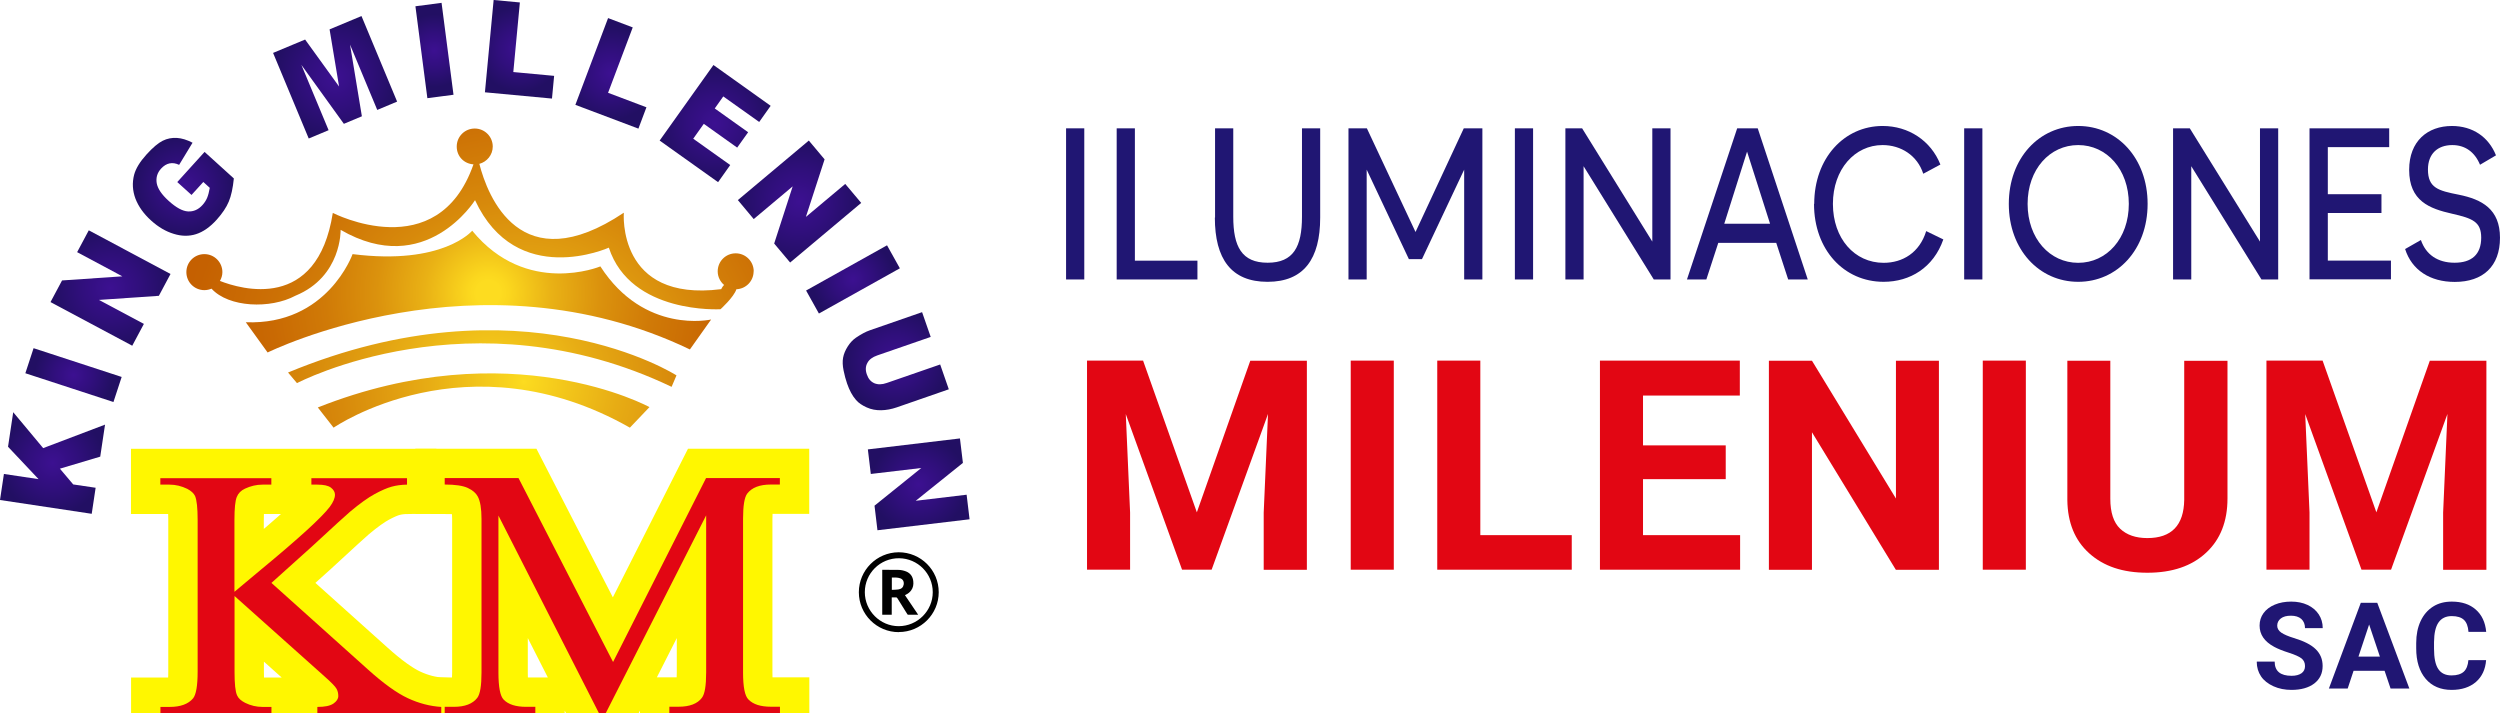 <?xml version="1.0" encoding="UTF-8"?> <svg xmlns="http://www.w3.org/2000/svg" xmlns:xlink="http://www.w3.org/1999/xlink" id="Capa_2" data-name="Capa 2" viewBox="0 0 255.4 72.88"><defs><style> .cls-1 { fill: url(#Degradado_sin_nombre_142-4); } .cls-1, .cls-2, .cls-3, .cls-4, .cls-5, .cls-6, .cls-7, .cls-8, .cls-9, .cls-10, .cls-11, .cls-12, .cls-13, .cls-14, .cls-15, .cls-16, .cls-17, .cls-18, .cls-19, .cls-20 { stroke-width: 0px; } .cls-2 { fill: url(#Degradado_sin_nombre_142-9); } .cls-3 { fill: #000; } .cls-4 { fill: url(#Degradado_sin_nombre_142-13); } .cls-5 { fill: url(#Degradado_sin_nombre_142-10); } .cls-6 { fill: url(#Degradado_sin_nombre_142-2); } .cls-7 { fill: url(#Degradado_sin_nombre_133-2); } .cls-8 { fill: url(#Degradado_sin_nombre_142-11); } .cls-9 { fill: url(#Degradado_sin_nombre_136); } .cls-10 { fill: #e20613; } .cls-11 { fill: url(#Degradado_sin_nombre_142-3); } .cls-12 { fill: url(#Degradado_sin_nombre_133-3); } .cls-13 { fill: url(#Degradado_sin_nombre_142-5); } .cls-14 { fill: url(#Degradado_sin_nombre_142); } .cls-15 { fill: url(#Degradado_sin_nombre_142-6); } .cls-16 { fill: url(#Degradado_sin_nombre_142-7); } .cls-21 { fill: none; stroke: #fff700; stroke-width: 6px; } .cls-17 { fill: url(#Degradado_sin_nombre_133); } .cls-18 { fill: #201673; } .cls-19 { fill: url(#Degradado_sin_nombre_142-12); } .cls-20 { fill: url(#Degradado_sin_nombre_142-8); } </style><radialGradient id="Degradado_sin_nombre_136" data-name="Degradado sin nombre 136" cx="49.89" cy="29.94" fx="49.89" fy="29.94" r="40.78" gradientUnits="userSpaceOnUse"><stop offset=".03" stop-color="#fddc20"></stop><stop offset=".05" stop-color="#fbd71e"></stop><stop offset=".16" stop-color="#e9b115"></stop><stop offset=".28" stop-color="#db920d"></stop><stop offset=".41" stop-color="#d07a07"></stop><stop offset=".55" stop-color="#c96903"></stop><stop offset=".69" stop-color="#c45f00"></stop><stop offset=".87" stop-color="#c35c00"></stop></radialGradient><radialGradient id="Degradado_sin_nombre_133" data-name="Degradado sin nombre 133" cx="50.33" cy="39.68" fx="50.33" fy="39.68" r="40.78" gradientUnits="userSpaceOnUse"><stop offset="0" stop-color="#fddc20"></stop><stop offset=".01" stop-color="#fbd91f"></stop><stop offset=".24" stop-color="#e7ac14"></stop><stop offset=".46" stop-color="#d7890b"></stop><stop offset=".66" stop-color="#cc7005"></stop><stop offset=".85" stop-color="#c56101"></stop><stop offset="1" stop-color="#c35c00"></stop></radialGradient><radialGradient id="Degradado_sin_nombre_133-2" data-name="Degradado sin nombre 133" cx="53.5" cy="39.01" fx="53.5" fy="39.01" r="40.78" xlink:href="#Degradado_sin_nombre_133"></radialGradient><radialGradient id="Degradado_sin_nombre_133-3" data-name="Degradado sin nombre 133" cx="53.5" cy="39.01" fx="53.5" fy="39.01" r="40.78" xlink:href="#Degradado_sin_nombre_133"></radialGradient><radialGradient id="Degradado_sin_nombre_142" data-name="Degradado sin nombre 142" cx="5.37" cy="47.3" fx="5.37" fy="47.3" r="5.28" gradientUnits="userSpaceOnUse"><stop offset="0" stop-color="#3c1091"></stop><stop offset=".5" stop-color="#300f7c"></stop><stop offset="1" stop-color="#220f63"></stop></radialGradient><radialGradient id="Degradado_sin_nombre_142-2" data-name="Degradado sin nombre 142" cx="7.51" cy="38.33" fx="7.51" fy="38.33" r="3.99" xlink:href="#Degradado_sin_nombre_142"></radialGradient><radialGradient id="Degradado_sin_nombre_142-3" data-name="Degradado sin nombre 142" cx="11.3" cy="29.42" fx="11.3" fy="29.42" r="6.02" xlink:href="#Degradado_sin_nombre_142"></radialGradient><radialGradient id="Degradado_sin_nombre_142-4" data-name="Degradado sin nombre 142" cx="18.73" cy="19.07" fx="18.73" fy="19.07" r="5.08" xlink:href="#Degradado_sin_nombre_142"></radialGradient><radialGradient id="Degradado_sin_nombre_142-5" data-name="Degradado sin nombre 142" cx="34.25" cy="7.89" fx="34.25" fy="7.89" r="6.29" xlink:href="#Degradado_sin_nombre_142"></radialGradient><radialGradient id="Degradado_sin_nombre_142-6" data-name="Degradado sin nombre 142" cx="44.38" cy="5.17" fx="44.38" fy="5.17" r="3.71" xlink:href="#Degradado_sin_nombre_142"></radialGradient><radialGradient id="Degradado_sin_nombre_142-7" data-name="Degradado sin nombre 142" cx="53.09" cy="5.04" fx="53.09" fy="5.04" r="4.35" xlink:href="#Degradado_sin_nombre_142"></radialGradient><radialGradient id="Degradado_sin_nombre_142-8" data-name="Degradado sin nombre 142" cx="62.42" cy="7.49" fx="62.42" fy="7.49" r="4.75" xlink:href="#Degradado_sin_nombre_142"></radialGradient><radialGradient id="Degradado_sin_nombre_142-9" data-name="Degradado sin nombre 142" cx="73.06" cy="12.61" fx="73.06" fy="12.61" r="5.83" xlink:href="#Degradado_sin_nombre_142"></radialGradient><radialGradient id="Degradado_sin_nombre_142-10" data-name="Degradado sin nombre 142" cx="81.67" cy="20.59" fx="81.67" fy="20.59" r="6.26" xlink:href="#Degradado_sin_nombre_142"></radialGradient><radialGradient id="Degradado_sin_nombre_142-11" data-name="Degradado sin nombre 142" cx="87.14" cy="28.54" fx="87.14" fy="28.54" r="4.19" xlink:href="#Degradado_sin_nombre_142"></radialGradient><radialGradient id="Degradado_sin_nombre_142-12" data-name="Degradado sin nombre 142" cx="91.51" cy="36.9" fx="91.51" fy="36.9" r="5.22" xlink:href="#Degradado_sin_nombre_142"></radialGradient><radialGradient id="Degradado_sin_nombre_142-13" data-name="Degradado sin nombre 142" cx="93.86" cy="49.49" fx="93.86" fy="49.49" r="4.95" xlink:href="#Degradado_sin_nombre_142"></radialGradient></defs><g id="Capa_1-2" data-name="Capa 1"><g><path class="cls-9" d="M61.32,27.22s-7.54,3.12-13.08-3.65c0,0-2.98,3.56-12.22,2.39,0,0-2.58,7.28-10.91,6.96l2.23,3.09s21.54-10.68,43.14-.31l2.17-3.06s-6.82,1.56-11.32-5.43Z"></path><path class="cls-17" d="M29.42,38.05l.92,1.09s17.82-9.39,38.27.38l.5-1.17s-15.86-10.18-39.69-.29Z"></path><path class="cls-7" d="M32.47,41.63l1.61,2.06s13.66-9.43,30.27,0l2-2.1s-14.19-7.78-33.89.04Z"></path><path class="cls-12" d="M77,27.72c0-1.01-.82-1.84-1.84-1.84s-1.84.82-1.84,1.84c0,.56.26,1.06.65,1.39-.19.2-.29.43-.29.43-10.68,1.36-9.95-7.81-9.95-7.81-10.59,7.09-13.93-1.75-14.76-4.99.78-.21,1.37-.92,1.37-1.77,0-1.01-.82-1.84-1.84-1.84s-1.84.82-1.84,1.84.76,1.76,1.71,1.82c-3.66,10.49-14.37,4.96-14.37,4.96-1.59,10.13-9.42,7.78-11.53,6.95.15-.27.25-.57.25-.9,0-1.01-.82-1.84-1.84-1.84s-1.84.82-1.84,1.84.82,1.84,1.84,1.84c.26,0,.51-.06.73-.15,1.76,1.93,6.02,2.09,8.57.72,4.75-1.95,4.62-6.73,4.62-6.73,8.7,5.05,13.73-3.03,13.73-3.03,4.22,9.11,13.67,4.85,13.67,4.85,2.23,6.84,11.41,6.29,11.41,6.29,0,0,1.37-1.24,1.62-2.04.98-.04,1.76-.84,1.76-1.83Z"></path></g><g><g><path class="cls-21" d="M27.74,59.56l9.81,8.8c1.61,1.45,2.98,2.44,4.12,2.97s2.28.82,3.41.89v.66h-12.66v-.66c.76,0,1.3-.11,1.64-.34.33-.23.5-.49.5-.77s-.06-.54-.19-.76c-.12-.22-.53-.64-1.23-1.26l-9.18-8.2v7.74c0,1.22.08,2.02.26,2.41.13.3.41.55.82.76.56.28,1.16.42,1.79.42h.9v.66h-11.34v-.66h.94c1.1,0,1.9-.29,2.39-.87.31-.38.47-1.29.47-2.73v-15.51c0-1.22-.09-2.02-.26-2.43-.13-.28-.4-.53-.8-.74-.58-.28-1.18-.43-1.81-.43h-.94v-.66h11.34v.66h-.9c-.62,0-1.21.14-1.79.41-.41.19-.69.47-.84.85-.16.38-.24,1.16-.24,2.34v7.35c.26-.22,1.16-.97,2.69-2.25,3.89-3.21,6.23-5.35,7.05-6.43.35-.47.53-.89.53-1.24,0-.27-.14-.51-.41-.72-.27-.21-.74-.31-1.39-.31h-.61v-.66h9.77v.66c-.58.01-1.1.08-1.57.21-.47.13-1.05.38-1.73.75-.68.37-1.52.97-2.51,1.8-.29.24-1.62,1.45-3.98,3.63l-4.06,3.65Z"></path><path class="cls-21" d="M61.2,72.88l-10.28-20.21v16.04c0,1.48.18,2.4.53,2.76.48.5,1.25.74,2.3.74h.94v.66h-9.26v-.66h.94c1.13,0,1.92-.31,2.39-.92.29-.38.43-1.24.43-2.59v-15.69c0-1.06-.13-1.83-.39-2.3-.18-.34-.52-.63-1.01-.86-.49-.23-1.28-.35-2.36-.35v-.66h7.54l9.66,18.79,9.5-18.79h7.54v.66h-.92c-1.14,0-1.94.31-2.41.92-.29.38-.43,1.24-.43,2.59v15.69c0,1.48.18,2.4.55,2.76.48.5,1.25.74,2.3.74h.92v.66h-11.3v-.66h.94c1.14,0,1.94-.31,2.39-.92.29-.38.43-1.24.43-2.59v-16.04l-10.26,20.21h-.65Z"></path></g><g><path class="cls-10" d="M27.74,59.56l9.81,8.8c1.61,1.45,2.98,2.44,4.12,2.97s2.28.82,3.41.89v.66h-12.66v-.66c.76,0,1.3-.11,1.64-.34.33-.23.5-.49.5-.77s-.06-.54-.19-.76c-.12-.22-.53-.64-1.23-1.26l-9.18-8.2v7.74c0,1.22.08,2.02.26,2.41.13.3.41.55.82.76.56.28,1.16.42,1.79.42h.9v.66h-11.34v-.66h.94c1.1,0,1.9-.29,2.39-.87.31-.38.47-1.29.47-2.73v-15.51c0-1.22-.09-2.02-.26-2.43-.13-.28-.4-.53-.8-.74-.58-.28-1.18-.43-1.81-.43h-.94v-.66h11.34v.66h-.9c-.62,0-1.21.14-1.79.41-.41.19-.69.47-.84.85-.16.38-.24,1.16-.24,2.34v7.35c.26-.22,1.16-.97,2.69-2.25,3.89-3.21,6.23-5.35,7.05-6.43.35-.47.53-.89.53-1.24,0-.27-.14-.51-.41-.72-.27-.21-.74-.31-1.39-.31h-.61v-.66h9.77v.66c-.58.01-1.1.08-1.57.21-.47.13-1.05.38-1.73.75-.68.37-1.52.97-2.51,1.8-.29.24-1.62,1.45-3.98,3.63l-4.06,3.65Z"></path><path class="cls-10" d="M61.2,72.88l-10.28-20.21v16.04c0,1.48.18,2.4.53,2.76.48.5,1.25.74,2.3.74h.94v.66h-9.26v-.66h.94c1.13,0,1.92-.31,2.39-.92.29-.38.43-1.24.43-2.59v-15.69c0-1.06-.13-1.83-.39-2.3-.18-.34-.52-.63-1.01-.86-.49-.23-1.28-.35-2.36-.35v-.66h7.54l9.66,18.79,9.5-18.79h7.54v.66h-.92c-1.14,0-1.94.31-2.41.92-.29.38-.43,1.24-.43,2.59v15.69c0,1.48.18,2.4.55,2.76.48.5,1.25.74,2.3.74h.92v.66h-11.3v-.66h.94c1.14,0,1.94-.31,2.39-.92.29-.38.43-1.24.43-2.59v-16.04l-10.26,20.21h-.65Z"></path></g></g><g><path class="cls-3" d="M91.82,64.58c-2.25,0-4.08-1.82-4.08-4.08,0-2.24,1.82-4.07,4.07-4.08,2.26,0,4.09,1.82,4.09,4.08,0,2.24-1.83,4.07-4.07,4.07ZM95.29,60.5c0-1.91-1.54-3.45-3.43-3.47-1.94-.02-3.51,1.54-3.51,3.47,0,1.9,1.56,3.47,3.46,3.47,1.91,0,3.48-1.56,3.48-3.47Z"></path><path class="cls-3" d="M90.14,58.21s.03,0,.05,0c.53,0,1.06,0,1.58.01.27,0,.54.06.8.16.44.18.68.52.73.99.04.34-.01.67-.22.95-.14.19-.32.33-.53.43-.03.01-.06.03-.1.05.45.67.9,1.33,1.35,2-.26,0-.5,0-.75,0-.09,0-.17,0-.26,0-.05,0-.08-.01-.1-.06-.33-.54-.67-1.08-1.01-1.62-.04-.07-.09-.1-.17-.09-.13,0-.27,0-.41,0v1.77h-.97v-4.59ZM91.11,60.26c.23-.01.45-.01.66-.04.33-.05.5-.22.55-.5.05-.31-.08-.55-.35-.64-.28-.1-.57-.08-.86-.08v1.26Z"></path></g><g><path class="cls-14" d="M0,51.08l.4-2.66,3.54.53-3.12-3.31.53-3.53,3.06,3.67,6.32-2.4-.49,3.27-4.12,1.23,1.36,1.61,2.29.34-.4,2.66-9.37-1.41Z"></path><path class="cls-6" d="M2.59,38.13l.84-2.56,9,2.94-.84,2.56-9-2.94Z"></path><path class="cls-11" d="M5.16,30.86l1.18-2.21,6.16-.42-4.62-2.47,1.19-2.23,8.35,4.46-1.19,2.23-6.12.42,4.59,2.45-1.19,2.23-8.35-4.46Z"></path><path class="cls-1" d="M19.57,19.92l-1.46-1.32,2.79-3.08,2.99,2.71c-.1.99-.27,1.78-.52,2.37-.25.6-.66,1.2-1.22,1.83-.69.77-1.4,1.26-2.12,1.49-.72.23-1.48.22-2.28-.03-.8-.24-1.57-.69-2.3-1.35-.77-.69-1.3-1.44-1.61-2.24-.3-.8-.35-1.62-.14-2.44.17-.64.59-1.33,1.26-2.07.64-.71,1.2-1.18,1.66-1.41.46-.23.94-.32,1.45-.29s1.04.2,1.6.49l-1.37,2.26c-.34-.16-.66-.21-.97-.15-.31.06-.6.24-.87.53-.4.44-.54.93-.45,1.49.1.56.5,1.16,1.22,1.81.76.69,1.42,1.05,1.98,1.08.56.03,1.06-.19,1.48-.66.2-.22.36-.47.47-.73.11-.27.2-.61.27-1.02l-.66-.6-1.21,1.33Z"></path><path class="cls-13" d="M27.91,5.4l3.26-1.36,3.47,4.8-.97-5.84,3.26-1.36,3.64,8.74-2.03.85-2.78-6.67,1.21,7.32-1.84.77-4.34-6.02,2.78,6.67-2.03.85-3.64-8.74Z"></path><path class="cls-15" d="M42.44.64l2.67-.35,1.22,9.39-2.67.35-1.22-9.39Z"></path><path class="cls-16" d="M50.44,0l2.67.25-.67,7.11,4.17.39-.22,2.32-6.85-.64.89-9.43Z"></path><path class="cls-20" d="M62.13,1.85l2.51.95-2.52,6.68,3.92,1.48-.82,2.18-6.44-2.43,3.34-8.86Z"></path><path class="cls-2" d="M72.87,6.63l5.86,4.18-1.17,1.65-3.67-2.61-.87,1.23,3.41,2.43-1.12,1.57-3.41-2.43-1.08,1.52,3.78,2.69-1.24,1.75-5.97-4.25,5.49-7.71Z"></path><path class="cls-5" d="M82.63,14.36l1.61,1.92-1.91,5.88,4.02-3.37,1.63,1.94-7.26,6.09-1.63-1.94,1.89-5.84-3.98,3.34-1.62-1.94,7.26-6.09Z"></path><path class="cls-8" d="M90.62,25.06l1.31,2.35-8.27,4.62-1.31-2.35,8.27-4.62Z"></path><path class="cls-19" d="M96.05,37.24l.88,2.53-5.33,1.85c-.53.18-1.05.28-1.58.29-.52.01-1.02-.08-1.48-.29s-.83-.45-1.09-.76c-.37-.42-.67-.98-.91-1.67-.14-.4-.26-.85-.36-1.34-.1-.49-.12-.93-.05-1.31.07-.38.23-.76.47-1.14s.52-.68.84-.9c.52-.35.99-.61,1.43-.76l5.33-1.85.88,2.53-5.46,1.89c-.49.17-.83.42-1.01.77-.19.34-.21.74-.05,1.18.15.44.4.73.76.89.36.15.78.15,1.28-.03l5.46-1.89Z"></path><path class="cls-4" d="M98.07,44.8l.3,2.49-4.82,3.87,5.2-.62.3,2.51-9.41,1.12-.3-2.51,4.78-3.85-5.16.61-.3-2.51,9.41-1.12Z"></path></g><g><path class="cls-18" d="M108.91,28.55v-15.44h1.86v15.44h-1.86Z"></path><path class="cls-18" d="M114.08,28.55v-15.44h1.86v13.52h6.39v1.92h-8.25Z"></path><path class="cls-18" d="M124.13,22.23v-9.12h1.86v9.03c0,3.06.87,4.7,3.51,4.7s3.51-1.64,3.51-4.7v-9.03h1.86v9.12c0,4.22-1.67,6.56-5.38,6.56s-5.38-2.34-5.38-6.56Z"></path><path class="cls-18" d="M137.76,28.55v-15.44h1.88l4.97,10.59,4.93-10.59h1.9v15.44h-1.86v-11.22l-4.31,9.14h-1.34l-4.31-9.14v11.22h-1.86Z"></path><path class="cls-18" d="M154.76,28.55v-15.44h1.86v15.44h-1.86Z"></path><path class="cls-18" d="M159.92,28.55v-15.44h1.71l7.17,11.57v-11.57h1.86v15.44h-1.71l-7.17-11.57v11.57h-1.86Z"></path><path class="cls-18" d="M182.68,28.55l-1.22-3.74h-5.92l-1.22,3.74h-1.98l5.13-15.44h2.1l5.11,15.44h-1.98ZM178.48,15.49l-2.33,7.37h4.68l-2.35-7.37Z"></path><path class="cls-18" d="M185.34,20.83c0-4.68,3.07-7.96,6.99-7.96,2.64,0,4.93,1.49,5.9,3.94l-1.75.94c-.6-1.86-2.27-2.93-4.16-2.93-2.83,0-5.07,2.47-5.07,6.01s2.21,6.02,5.18,6.02c1.94,0,3.67-1.03,4.35-3.24l1.75.85c-1.01,2.89-3.4,4.33-6.1,4.33-4.06,0-7.11-3.28-7.11-7.96Z"></path><path class="cls-18" d="M200.66,28.55v-15.44h1.86v15.44h-1.86Z"></path><path class="cls-18" d="M205.22,20.83c0-4.68,3.11-7.96,7.09-7.96s7.09,3.28,7.09,7.96-3.11,7.96-7.09,7.96-7.09-3.28-7.09-7.96ZM217.48,20.83c0-3.54-2.27-6.01-5.17-6.01s-5.17,2.47-5.17,6.01,2.27,6.02,5.17,6.02,5.17-2.47,5.17-6.02Z"></path><path class="cls-18" d="M222,28.55v-15.44h1.71l7.17,11.57v-11.57h1.86v15.44h-1.71l-7.17-11.57v11.57h-1.86Z"></path><path class="cls-18" d="M235.94,28.55v-15.44h8.14v1.92h-6.27v4.81h5.48v1.92h-5.48v4.86h6.45v1.92h-8.31Z"></path><path class="cls-18" d="M245.71,25.44l1.61-.92c.51,1.49,1.71,2.32,3.44,2.32s2.72-.83,2.72-2.56c0-1.62-.87-1.97-2.99-2.45-2.29-.52-4.37-1.29-4.37-4.48,0-2.93,1.88-4.48,4.37-4.48,2.12,0,3.75,1.12,4.5,3l-1.63.96c-.54-1.31-1.53-2.01-2.83-2.01-1.51,0-2.49.9-2.49,2.49,0,1.9,1.07,2.17,3.15,2.58,2.37.48,4.21,1.47,4.21,4.4s-1.75,4.51-4.62,4.51c-2.54,0-4.39-1.22-5.07-3.35Z"></path></g><g><path class="cls-10" d="M116.78,36.85l5.49,15.49,5.46-15.49h5.78v21.36h-4.41v-5.84l.44-10.08-5.76,15.91h-3.02l-5.75-15.9.44,10.06v5.84h-4.4v-21.36h5.75Z"></path><path class="cls-10" d="M142.39,58.2h-4.4v-21.36h4.4v21.36Z"></path><path class="cls-10" d="M151.23,54.67h9.34v3.53h-13.74v-21.36h4.4v17.82Z"></path><path class="cls-10" d="M177.74,36.85v3.56h-9.89v5.09h8.45v3.45h-8.45v5.72h9.92v3.53h-14.32v-21.36h14.29Z"></path><path class="cls-10" d="M185.11,36.85l8.58,14.08v-14.08h4.39v21.36h-4.4l-8.57-14.05v14.05h-4.4v-21.36h4.4Z"></path><path class="cls-10" d="M206.96,58.2h-4.4v-21.36h4.4v21.36Z"></path><path class="cls-10" d="M211.19,36.85h4.4v14.1c0,1.4.33,2.42,1,3.06s1.6.96,2.78.96c2.47,0,3.73-1.3,3.77-3.9v-14.21h4.42v14.07c0,2.34-.73,4.19-2.19,5.54-1.46,1.36-3.46,2.04-5.99,2.04s-4.47-.66-5.94-1.98c-1.47-1.32-2.21-3.13-2.24-5.44v-14.23Z"></path><path class="cls-10" d="M237.28,36.85l5.49,15.49,5.46-15.49h5.78v21.36h-4.42v-5.84l.44-10.08-5.76,15.91h-3.02l-5.75-15.9.44,10.06v5.84h-4.4v-21.36h5.75Z"></path></g><g><path class="cls-18" d="M230.57,67.59h1.81c0,.97.58,1.45,1.73,1.45.43,0,.76-.09,1.01-.26.24-.17.36-.42.36-.73,0-.34-.12-.6-.36-.79-.24-.18-.67-.38-1.3-.58-.63-.2-1.12-.4-1.49-.6-1-.54-1.49-1.26-1.49-2.17,0-.47.13-.9.4-1.27.27-.37.65-.66,1.15-.87.5-.21,1.06-.31,1.68-.31s1.18.11,1.67.34c.49.23.87.55,1.14.96.27.41.41.88.41,1.41h-1.81c0-.4-.13-.71-.38-.94-.25-.22-.61-.33-1.06-.33s-.78.09-1.03.28c-.24.19-.37.43-.37.74,0,.28.14.52.43.72.29.19.71.37,1.27.54,1.03.31,1.78.69,2.24,1.15.47.46.7,1.03.7,1.71,0,.76-.29,1.35-.86,1.79-.57.43-1.35.65-2.32.65-.67,0-1.29-.12-1.84-.37-.55-.25-.98-.58-1.27-1.01-.29-.43-.44-.93-.44-1.49Z"></path><path class="cls-18" d="M241.19,61.58h1.67l3.28,8.76h-1.92l-.61-1.81h-3.17l-.6,1.81h-1.92l3.26-8.76ZM243.13,67.08l-1.1-3.28-1.09,3.28h2.19Z"></path><path class="cls-18" d="M246.84,65.68c0-.84.15-1.59.45-2.23.3-.64.72-1.13,1.27-1.48s1.19-.51,1.92-.51c1.01,0,1.83.27,2.44.81.62.54.98,1.3,1.07,2.28h-1.81c-.04-.57-.2-.98-.47-1.23-.27-.25-.68-.38-1.24-.38-.6,0-1.05.22-1.35.65-.3.43-.45,1.1-.46,2.01v.66c0,.95.14,1.64.43,2.08.29.44.74.66,1.36.66.56,0,.97-.13,1.25-.38.27-.25.43-.65.47-1.18h1.81c-.07.94-.42,1.69-1.04,2.23-.63.54-1.46.81-2.48.81-1.12,0-2.01-.38-2.65-1.13s-.97-1.79-.97-3.12v-.54Z"></path></g></g></svg> 